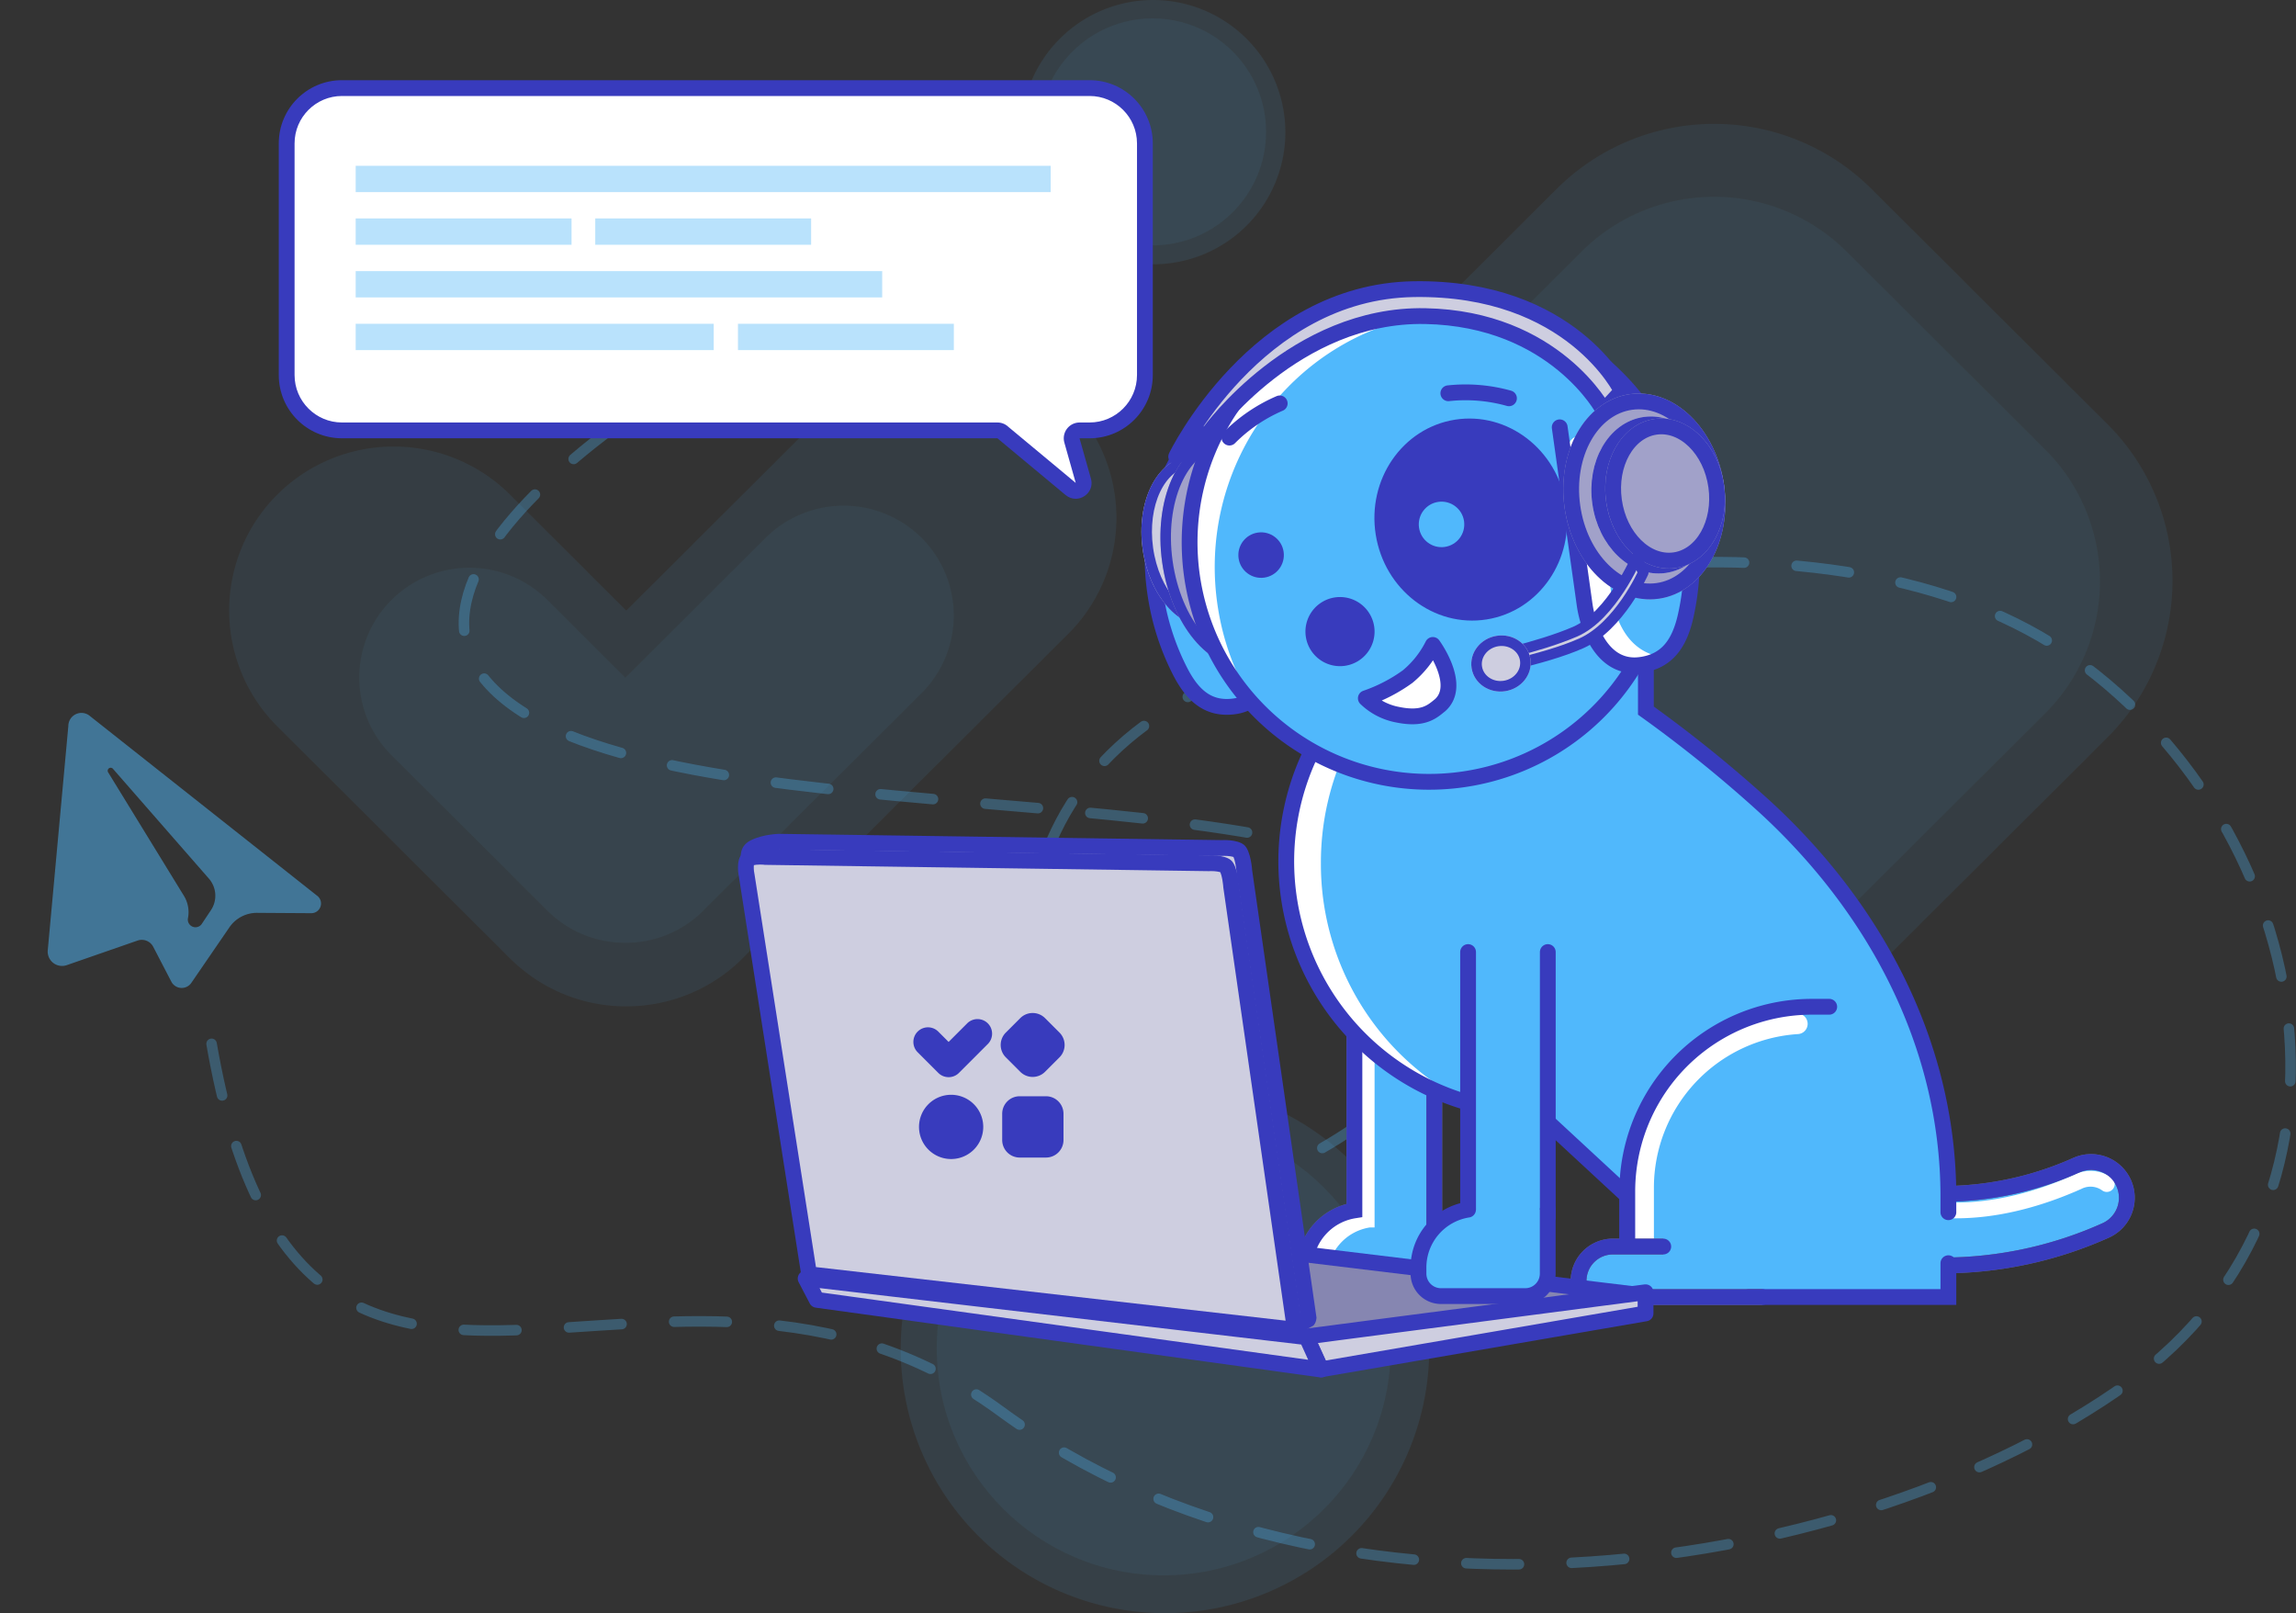 <svg xmlns="http://www.w3.org/2000/svg" width="436.076" height="306.332" viewBox="0 0 436.076 306.332"><rect x="0" y="0" width="436.076" height="306.332" fill="#333333" stroke="none"/><defs><style>.a{opacity:0.5;}.b,.e,.f{fill:#50b8f9;}.ab,.c,.k,.l,.z{fill:none;}.c{stroke:rgba(80,184,249,0.3);stroke-dasharray:10 10;}.c,.g,.k,.l,.o,.p,.q{stroke-linecap:round;}.c,.h,.i,.x{stroke-width:2px;}.d,.z{opacity:0.4;}.e{opacity:0.2;}.f{opacity:0.15;}.g,.j,.n{fill:#50b8fc;}.g,.h,.i,.l,.o,.p,.q,.s,.t,.v,.w,.x{stroke:#383bbd;}.g,.k,.l,.p{stroke-miterlimit:10;}.g,.j,.k,.l,.o,.p,.q,.s,.t,.v,.w{stroke-width:3px;}.h,.t,.u,.w,.x{fill:#cecee0;}.i,.v{fill:#a1a1c9;}.j{stroke:#707070;}.k{stroke:#fff;}.m,.q,.y{fill:#fff;}.o,.p,.r{fill:#383bbd;}.q,.t,.x,.y{stroke-linejoin:round;}.s{fill:#8686b1;}.z{stroke:#50b8f9;stroke-width:5px;}.aa,.ac{stroke:none;}.ac{fill:#383bbd;}</style></defs><g transform="translate(-896.051 -2776.519)"><g class="a" transform="translate(909.863 2911.296) rotate(17)"><path class="b" d="M7.482,8.2l51.2,20a1.839,1.839,0,0,1-.1,3.5l-9.7,2.9a6.346,6.346,0,0,0-4.4,4.3L40.682,51a2.216,2.216,0,0,1-3.7.9l-5.2-5.3a2.449,2.449,0,0,0-3.2-.3l-11.5,8.4a2.726,2.726,0,0,1-4.3-1.7l-8.7-41.8A2.49,2.49,0,0,1,7.482,8.2Zm6.4,9.2,20.6,18.2a5.937,5.937,0,0,1,2,3.9,1.453,1.453,0,0,0,2.8.3l.9-3a4.938,4.938,0,0,0-2.1-5.7l-23.5-14.6A.571.571,0,0,0,13.882,17.4Z" transform="translate(-3.974 -7.999)"/></g><path class="c" d="M11957.172,7457.629c17.182,98.926,85.8,22.836,149.888,69.78s163.423,30.933,213.875-5.163,34.531-107.925-12.068-139.22-135.215-14.62-174.331,14.041-18.622,83.79,0,89.728,84.752-33.542,54.154-57.347-145.3-10.849-176.546-37.873,51.576-70.223,51.576-70.223" transform="translate(-11020.935 -4482.892)"/><g class="d" transform="translate(939.574 2843.716)"><path class="e" d="M-5503.719-10045.564a31.075,31.075,0,0,1-18.47-6.019,32.96,32.96,0,0,1-3.623-3.091l-44.173-44.04a31.066,31.066,0,0,1,0-44.048,31.322,31.322,0,0,1,44.173,0l22.1,22.041,39.762-39.641a31.351,31.351,0,0,1,44.186,0,31.11,31.11,0,0,1,0,44.055l-61.268,61.028c-.2.22-.393.4-.581.6a31.209,31.209,0,0,1-22.109,9.109Z" transform="translate(5579.141 10169.469)"/><path class="f" d="M-5528.6-10086.434a20.834,20.834,0,0,1-12.376-4.033,22.608,22.608,0,0,1-2.429-2.066l-29.6-29.518a20.823,20.823,0,0,1,0-29.521,20.987,20.987,0,0,1,29.6,0l14.813,14.771,26.646-26.563a21.01,21.01,0,0,1,29.612,0,20.853,20.853,0,0,1,0,29.524l-41.06,40.9c-.133.147-.264.267-.388.41a20.938,20.938,0,0,1-14.819,6.1Z" transform="translate(5603.843 10198.283)"/></g><g class="d" transform="translate(1117.178 2782.255)"><path class="f" d="M35.663.091,88.929,0a35.365,35.365,0,0,1,35.45,35.45l-.091,53.267a35.658,35.658,0,0,1-35.572,35.572l-53.267.091A35.365,35.365,0,0,1,0,88.929L.091,35.663A35.658,35.658,0,0,1,35.663.091Z" transform="translate(104.427 16.726) rotate(45)"/><path class="e" d="M42.358.108,105.626,0a42,42,0,0,1,42.106,42.106l-.108,63.267a42.352,42.352,0,0,1-42.25,42.25l-63.267.108A42,42,0,0,1,0,105.625L.108,42.358A42.352,42.352,0,0,1,42.358.108Z" transform="translate(104.427 0.089) rotate(45)"/></g><g class="a" transform="translate(1066.782 2982.473)"><circle class="f" cx="43.114" cy="43.114" r="43.114" transform="translate(7.177 6.972)"/><path class="e" d="M50.36,0a50.189,50.189,0,1,0,50.36,50.188A50.274,50.274,0,0,0,50.36,0Z"/></g><g class="a" transform="translate(1089.82 2776.519)"><circle class="f" cx="21.557" cy="21.557" r="21.557" transform="translate(3.588 3.486)"/><path class="e" d="M25.18,0a25.094,25.094,0,1,0,25.18,25.094A25.137,25.137,0,0,0,25.18,0Z"/></g><g transform="translate(1110.437 2853.376) rotate(-8)"><path class="g" d="M44.1,35.956c-5.639.01-26.323,9.43-26.322,35.79a47.254,47.254,0,0,0,2.681,15.917c1.676,4.7,4.259,7.8,9.244,7.8h0c6.554,0,8.436-7.265,8.552-11.864,0,0,.079-23.8,1.9-31.62C41.094,47.94,45.91,35.952,44.1,35.956Z" transform="translate(-17.774 -35.956)"/></g><g transform="translate(1110.438 2862.057) rotate(-8)"><g class="h" transform="translate(0 2.66)"><ellipse class="aa" cx="10.971" cy="16.29" rx="10.971" ry="16.29"/><ellipse class="ab" cx="10.971" cy="16.29" rx="9.971" ry="15.29"/></g><g class="i" transform="translate(3.325 0)"><ellipse class="aa" cx="13.963" cy="21.942" rx="13.963" ry="21.942"/><ellipse class="ab" cx="13.963" cy="21.942" rx="12.963" ry="20.942"/></g></g><g transform="translate(1232.407 2997.174)"><path class="j" d="M360.1,453.993a77.134,77.134,0,0,1-15.953-1.678,78.282,78.282,0,0,1-12.3-3.683,6.793,6.793,0,1,1,4.951-12.652,64.643,64.643,0,0,0,10.16,3.043,62.3,62.3,0,0,0,38.59-4.08,6.793,6.793,0,1,1,5.554,12.4A75.632,75.632,0,0,1,360.1,453.993Z" transform="translate(-327.527 -434.346)"/><path class="k" d="M397.995,447.826c10.422,2.2,21.538-.324,31.193-4.648a5.257,5.257,0,0,1,5.428.448" transform="translate(-370.833 -439.441)"/><path class="l" d="M360.1,453.993a77.134,77.134,0,0,1-15.953-1.678,78.282,78.282,0,0,1-12.3-3.683,6.793,6.793,0,1,1,4.951-12.652,64.643,64.643,0,0,0,10.16,3.043,62.3,62.3,0,0,0,38.59-4.08,6.793,6.793,0,1,1,5.554,12.4A75.632,75.632,0,0,1,360.1,453.993Z" transform="translate(-327.527 -434.346)"/></g><g transform="translate(1143.865 2937.936)"><path class="j" d="M107.244,280.659V349.09a11.156,11.156,0,0,0-9.429,11.016v1.159a4.28,4.28,0,0,0,4.28,4.28h16.04a4.28,4.28,0,0,0,4.28-4.28v-80.6Z" transform="translate(-97.815 -280.659)"/><path class="m" d="M103.611,379.972a9.562,9.562,0,0,1,8.081-9.442h.9V310.279h-4.276v58.273a9.5,9.5,0,0,0-8.029,9.38v.986a3.643,3.643,0,0,0,3.324,3.629Z" transform="translate(-99.334 -298.862)"/><path class="l" d="M107.244,280.659V349.09a11.156,11.156,0,0,0-9.429,11.016v1.159a4.28,4.28,0,0,0,4.28,4.28h16.04a4.28,4.28,0,0,0,4.28-4.28v-80.6Z" transform="translate(-97.815 -280.659)"/></g><g transform="translate(1140.355 2880.536)"><path class="n" d="M214.458,267.6v6.424H153.472V254.795l-17.111-15.841a47.66,47.66,0,0,1-22.265-89.8l21.943-14.564a12.907,12.907,0,0,1,20.967,10.081v17.993a249.153,249.153,0,0,1,21.509,17.286c21.709,19.457,35.942,45.842,35.942,74.993v2.974" transform="translate(-88.708 -131.742)"/><path class="m" d="M95.281,215.6a50.833,50.833,0,0,1,19.74-40.364c3.432-2.646,4.42-5.91,1.067-3.794-19,11.99-27.381,24.409-27.381,43.838a47.664,47.664,0,0,0,34.423,45.778A50.723,50.723,0,0,1,95.281,215.6Z" transform="translate(-88.708 -155.722)"/><path class="l" d="M214.458,267.6v6.424H153.472V254.795l-17.111-15.841a47.66,47.66,0,0,1-22.265-89.8l21.943-14.564a12.907,12.907,0,0,1,20.967,10.081v17.993a249.153,249.153,0,0,1,21.509,17.286c21.709,19.457,35.942,45.842,35.942,74.993v2.974" transform="translate(-88.708 -131.742)"/><path class="m" d="M259.713,404.8V394.255a33.151,33.151,0,0,1,31.034-33.044,1.959,1.959,0,0,1,2.074,1.956h0a1.95,1.95,0,0,1-1.836,1.943,29.239,29.239,0,0,0-27.365,29.144V404.8Z" transform="translate(-193.8 -272.761)"/><path class="j" d="M267.614,485.59H232.737v-3.074A6.518,6.518,0,0,1,239.255,476h9.56" transform="translate(-177.222 -343.306)"/><path class="l" d="M267.614,485.59H232.737v-3.074A6.518,6.518,0,0,1,239.255,476h9.56" transform="translate(-177.222 -343.306)"/><path class="l" d="M256.732,402.051v-9.094a35.083,35.083,0,0,1,35.084-35.084h3.269" transform="translate(-191.968 -270.712)"/><path class="l" d="M197.925,472.028" transform="translate(-155.828 -340.866)"/></g><g transform="translate(1115.437 2841.683) rotate(-9)"><path class="m" d="M44.793,0A44.908,44.908,0,1,1,0,44.908,44.85,44.85,0,0,1,44.793,0Z" transform="translate(0.932 0.452)"/><path class="n" d="M137.153,60.438A45.993,45.993,0,0,0,114.011,20.4,47.443,47.443,0,0,0,98.7,17.86c-26.569,0-48.107,21.825-48.107,48.747a49.087,49.087,0,0,0,4.613,20.842,45.059,45.059,0,0,0,36.634,18.9C116.866,106.353,137.153,85.8,137.153,60.438Z" transform="translate(-46.665 -15.077)"/><path class="o" d="M5.063,0A5.063,5.063,0,1,1,0,5.063,5.063,5.063,0,0,1,5.063,0Z" transform="translate(21.055 54.53)"/><ellipse class="p" cx="16.778" cy="17.703" rx="16.778" ry="17.703" transform="translate(37.2 24.762)"/><path class="l" d="M131.374,56.128A45.487,45.487,0,1,1,85.888,10.641,45.415,45.415,0,0,1,131.374,56.128Z" transform="translate(-40.401 -10.641)"/></g><g transform="translate(1151.294 2901.703) rotate(-8)"><path class="q" d="M14.913,0h0a18.585,18.585,0,0,1-6.18,4.57A30.355,30.355,0,0,1,0,6.49a11.81,11.81,0,0,0,5.076,4.6c4.535,2.264,6.584,1.025,8.236.306C18.366,8.805,14.913,0,14.913,0" transform="translate(2.304 1.48) rotate(-7)"/></g><g transform="translate(1130.69 2878.249) rotate(-8)"><circle class="r" cx="4.321" cy="4.321" r="4.321"/></g><g transform="translate(1164.958 2872.423) rotate(-8)"><circle class="n" cx="4.321" cy="4.321" r="4.321"/></g><g transform="translate(1128.844 2854.564) rotate(-8)"><path class="l" d="M78.507,50.655a30.57,30.57,0,0,0-10.362,5.1" transform="translate(-68.145 -50.655)"/></g><g transform="translate(1171.135 2851.197) rotate(-8)"><path class="l" d="M178.014,57.275a30.564,30.564,0,0,1,11.265,2.549" transform="translate(-178.014 -57.275)"/></g><g transform="translate(1036.212 2934.86)"><path class="s" d="M1841.668,875.384l94.3,12.662,65-10.246-102-12.344Z" transform="translate(-1828.626 -790.113)"/><path class="t" d="M2158.125,918.46l64.489-8.42v4.018l-61.634,10.622Z" transform="translate(-2050.237 -822.99)"/><path class="t" d="M1939,917.983l-95.819-13.242-2.115-4.049,95.146,11.144Z" transform="translate(-1828.214 -816.252)"/><g class="u" transform="translate(6.892 0.473)"><path class="aa" d="M 100.253 92.368 L 9.09 80.282 L -4.83 4.062 L -4.842 4 L -4.843 3.996 C -4.855 3.918 -4.894 3.601 -4.802 3.241 C -4.678 2.76 -4.363 2.394 -3.839 2.122 C -1.957 1.145 0.67 1.035 0.928 1.027 L 84.988 2.22 L 85.044 2.22 L 85.101 2.217 C 85.101 2.217 85.101 2.217 85.101 2.217 C 85.101 2.217 85.244 2.209 85.47 2.209 C 86.735 2.209 87.833 2.433 88.268 2.781 C 88.272 2.784 88.682 3.128 89.02 4.755 C 89.218 5.711 89.275 6.577 89.276 6.586 L 89.28 6.647 L 89.288 6.707 L 101.476 91.437 C 101.46 91.536 101.437 91.642 101.414 91.701 C 101.409 91.716 101.401 91.732 101.392 91.748 L 100.253 92.368 Z"/><path class="ac" d="M 0.938 2.527 C 0.212 2.551 -1.807 2.758 -3.148 3.453 C -3.331 3.549 -3.377 3.591 -3.362 3.754 L -3.355 3.792 L 10.37 78.938 L 99.869 90.804 L 87.786 6.8 L 87.779 6.678 C 87.778 6.672 87.738 6.08 87.61 5.364 C 87.468 4.576 87.313 4.136 87.22 3.923 C 86.93 3.828 86.327 3.709 85.47 3.709 C 85.315 3.709 85.212 3.713 85.187 3.714 L 85.091 3.721 L 0.938 2.527 M 0.918 -0.473 L 85.009 0.72 C 85.009 0.72 87.872 0.544 89.205 1.609 C 90.537 2.675 90.773 6.493 90.773 6.493 L 102.988 91.414 C 102.988 91.414 102.957 91.877 102.81 92.251 C 102.663 92.624 102.4 92.907 102.4 92.907 L 100.541 93.919 L 7.811 81.625 L -6.306 4.331 C -6.306 4.331 -6.851 1.996 -4.53 0.791 C -2.209 -0.414 0.918 -0.473 0.918 -0.473 Z"/></g><g class="u" transform="translate(0.06 3.493)"><path class="aa" d="M 105.715 90.665 L 13.448 80.137 L 1.588 4.338 L 1.581 4.294 L 1.571 4.25 C 1.38 3.355 1.352 1.805 1.802 1.353 C 2.037 1.117 2.787 0.842 4.132 0.842 C 4.671 0.842 5.065 0.888 5.069 0.889 L 5.15 0.899 L 5.229 0.9 L 89.32 2.093 L 89.376 2.094 L 89.433 2.09 C 89.433 2.09 89.433 2.09 89.433 2.09 C 89.433 2.09 89.576 2.082 89.802 2.082 C 91.067 2.082 92.165 2.307 92.6 2.654 C 92.604 2.657 93.009 2.997 93.345 4.596 C 93.55 5.57 93.607 6.451 93.608 6.46 L 93.612 6.52 L 93.62 6.58 L 105.715 90.665 Z"/><path class="ac" d="M 4.132 2.342 C 3.578 2.342 3.194 2.398 2.963 2.452 C 2.915 2.833 2.942 3.461 3.038 3.935 L 3.053 4 L 14.753 78.777 L 103.953 88.954 L 92.118 6.673 L 92.111 6.551 C 92.11 6.546 92.07 5.953 91.942 5.237 C 91.8 4.449 91.645 4.009 91.552 3.796 C 91.262 3.701 90.659 3.582 89.803 3.582 C 89.648 3.582 89.544 3.586 89.519 3.588 L 89.423 3.594 L 89.298 3.593 L 5.207 2.399 L 5.057 2.4 L 4.889 2.378 C 4.843 2.373 4.538 2.342 4.132 2.342 M 4.132 -0.658 C 4.782 -0.658 5.25 -0.6 5.25 -0.6 L 89.341 0.593 C 89.341 0.593 92.204 0.417 93.537 1.483 C 94.869 2.548 95.105 6.366 95.105 6.366 L 107.476 92.375 L 12.143 81.498 L 0.106 4.57 C 0.106 4.57 -0.547 1.587 0.739 0.295 C 1.535 -0.505 3.075 -0.658 4.132 -0.658 Z"/></g><g transform="translate(33.316 32.644)"><path class="r" d="M3.326,0H7.207a3.326,3.326,0,0,1,3.326,3.326V7.207a3.326,3.326,0,0,1-3.326,3.326H3.326A3.326,3.326,0,0,1,0,7.207V3.326A3.326,3.326,0,0,1,3.326,0Z" transform="translate(15.205 7.448) rotate(-45)"/><path class="r" d="M-5572.449-10158.441a2.75,2.75,0,0,1-1.638-.535,3.005,3.005,0,0,1-.322-.275l-3.919-3.92a2.775,2.775,0,0,1,0-3.922,2.772,2.772,0,0,1,3.919,0l1.961,1.961,3.528-3.527a2.776,2.776,0,0,1,3.919,0,2.776,2.776,0,0,1,0,3.922l-5.436,5.434c-.017.018-.034.033-.05.053a2.769,2.769,0,0,1-1.962.811Z" transform="translate(5579.14 10172.003)"/><path class="r" d="M6.1,0A6.1,6.1,0,1,1,0,6.1,6.1,6.1,0,0,1,6.1,0Z" transform="translate(1.069 16.909)"/><path class="r" d="M3.326,0H8.316a3.326,3.326,0,0,1,3.326,3.326V8.316a3.326,3.326,0,0,1-3.326,3.326H3.326A3.326,3.326,0,0,1,0,8.316V3.326A3.326,3.326,0,0,1,3.326,0Z" transform="translate(16.869 17.186)"/></g></g><g transform="translate(1174.883 2949.738)"><path class="n" d="M185.856,376.749h0a7.592,7.592,0,0,1-7.569-7.569V318.848a7.592,7.592,0,0,1,7.569-7.569h0a7.592,7.592,0,0,1,7.57,7.569v50.331A7.592,7.592,0,0,1,185.856,376.749Z" transform="translate(-178.287 -311.279)"/><line class="l" y2="50.331" transform="translate(0 7.569)"/><line class="l" y2="50.331" transform="translate(15.139 7.569)"/></g><g transform="translate(1165.461 3006.223)"><path class="n" d="M178.39,457.823H163.251a11.133,11.133,0,0,0-9.41,10.993v1.156a4.271,4.271,0,0,0,4.271,4.271H174.12a4.271,4.271,0,0,0,4.271-4.271Z" transform="translate(-153.842 -457.823)"/><path class="l" d="M178.39,457.823v12.148a4.271,4.271,0,0,1-4.271,4.271H158.113a4.271,4.271,0,0,1-4.271-4.271v-1.156a11.133,11.133,0,0,1,9.41-10.993" transform="translate(-153.842 -457.823)"/></g><g transform="translate(1190.893 2847.755) rotate(-8)"><path class="n" d="M237.707,63.927a49.021,49.021,0,0,1,5.007,44.12c-1.847,4.948-4.626,8.2-9.9,8.117h0c-6.926-.1-8.8-7.834-8.846-12.708V69.349C229.063,63.062,237.707,63.927,237.707,63.927Z" transform="translate(-223.972 -59.343)"/><path class="m" d="M234.814,123.812c-3.25-3-3.932-7.753-3.932-11.212V84.291a2.087,2.087,0,0,0-4.173,0v29.516c0,3.459.075,7.584,3.325,10.585,1.8,1.664,4.726,2.226,7.407,1.923a14.4,14.4,0,0,0,1.831-.24A9.2,9.2,0,0,1,234.814,123.812Z" transform="translate(-225.579 -70.099)"/><path class="l" d="M234.257,52.88a53.338,53.338,0,0,1,3.45,4.584,49.794,49.794,0,0,1,8.1,27.3,49.114,49.114,0,0,1-3.09,16.821c-1.847,4.948-4.626,8.2-9.9,8.117h0c-6.926-.1-8.8-7.834-8.846-12.708V62.886" transform="translate(-223.972 -52.88)"/></g><g transform="translate(1115.888 2837.935) rotate(-8)"><path class="t" d="M2480.159,2299.955s19.138-19.945,43.541-16.039,31.088,22.514,31.088,22.514l3.923-3.2s-6.64-20.951-36.407-24.679-49.135,25.214-49.135,25.214Z" transform="translate(-2473.168 -2278.218)"/><g class="v" transform="translate(71.699 25.787)"><ellipse class="aa" cx="15.293" cy="19.615" rx="15.293" ry="19.615"/><ellipse class="ab" cx="15.293" cy="19.615" rx="13.793" ry="18.115"/></g><g class="w" transform="translate(77.018 30.442)"><ellipse class="aa" cx="11.968" cy="14.961" rx="11.968" ry="14.961"/><ellipse class="ab" cx="11.968" cy="14.961" rx="10.468" ry="13.461"/></g><g class="v" transform="translate(79.678 31.106)"><ellipse class="aa" cx="11.304" cy="14.296" rx="11.304" ry="14.296"/><ellipse class="ab" cx="11.304" cy="14.296" rx="9.804" ry="12.796"/></g></g><path class="x" d="M2578.478,2360.891s-4.725,11.056-11.687,14.076-18.156,5.319-18.156,5.319v2.226s12.029-2.1,19.3-5.319,11.795-13.443,11.795-13.443Z" transform="translate(-1371.58 521.503)"/><g class="h" transform="translate(1174.719 2898.144) rotate(-9)"><ellipse class="aa" cx="5.652" cy="5.319" rx="5.652" ry="5.319"/><ellipse class="ab" cx="5.652" cy="5.319" rx="4.652" ry="4.319"/></g><g class="y" transform="translate(2456 7521.747)"><path class="aa" d="M -1355.656 -4652.012 C -1355.992 -4652.012 -1356.309 -4652.133 -1356.596 -4652.372 L -1369.377 -4663.005 C -1369.405 -4663.028 -1369.433 -4663.053 -1369.463 -4663.082 L -1369.898 -4663.5 L -1370.502 -4663.5 L -1495 -4663.5 C -1500.79 -4663.5 -1505.501 -4668.21 -1505.501 -4674 L -1505.501 -4718 C -1505.501 -4723.79 -1500.79 -4728.5 -1495 -4728.5 L -1353 -4728.5 C -1347.211 -4728.5 -1342.5 -4723.79 -1342.5 -4718 L -1342.5 -4674 C -1342.5 -4668.21 -1347.211 -4663.5 -1353 -4663.5 L -1354.912 -4663.5 L -1356.894 -4663.5 L -1356.355 -4661.593 L -1354.193 -4653.933 C -1354.024 -4653.333 -1354.221 -4652.9 -1354.415 -4652.643 C -1354.71 -4652.253 -1355.185 -4652.012 -1355.656 -4652.012 Z"/><path class="ac" d="M -1355.637 -4653.525 L -1357.799 -4661.185 C -1358.054 -4662.089 -1357.871 -4663.061 -1357.304 -4663.811 C -1356.737 -4664.56 -1355.851 -4665 -1354.912 -4665 L -1353 -4665 C -1348.038 -4665 -1344 -4669.038 -1344 -4674 L -1344 -4718 C -1344 -4722.963 -1348.038 -4727 -1353 -4727 L -1495 -4727 C -1499.963 -4727 -1504.001 -4722.963 -1504.001 -4718 L -1504.001 -4674 C -1504.001 -4669.038 -1499.963 -4665 -1495 -4665 L -1370.502 -4665 C -1369.727 -4665 -1368.982 -4664.7 -1368.423 -4664.163 L -1368.418 -4664.158 L -1355.637 -4653.526 C -1355.637 -4653.526 -1355.637 -4653.526 -1355.637 -4653.525 M -1355.656 -4650.512 C -1356.3 -4650.512 -1356.964 -4650.728 -1357.555 -4651.219 L -1370.336 -4661.852 C -1370.394 -4661.899 -1370.449 -4661.949 -1370.502 -4662 L -1495 -4662 C -1501.628 -4662 -1507.001 -4667.373 -1507.001 -4674 L -1507.001 -4718 C -1507.001 -4724.627 -1501.628 -4730 -1495 -4730 L -1353 -4730 C -1346.373 -4730 -1341 -4724.627 -1341 -4718 L -1341 -4674 C -1341 -4667.373 -1346.373 -4662 -1353 -4662 L -1354.912 -4662 L -1352.75 -4654.34 C -1352.158 -4652.244 -1353.829 -4650.512 -1355.656 -4650.512 Z"/></g><line class="z" x2="132" transform="translate(963.605 2810.5)"/><line class="z" x2="41" transform="translate(963.605 2820.5)"/><line class="z" x2="41" transform="translate(1009.105 2820.5)"/><line class="z" x2="41" transform="translate(1036.213 2840.5)"/><line class="z" x2="100" transform="translate(963.605 2830.5)"/><line class="z" x2="68" transform="translate(963.605 2840.5)"/></g></svg>
